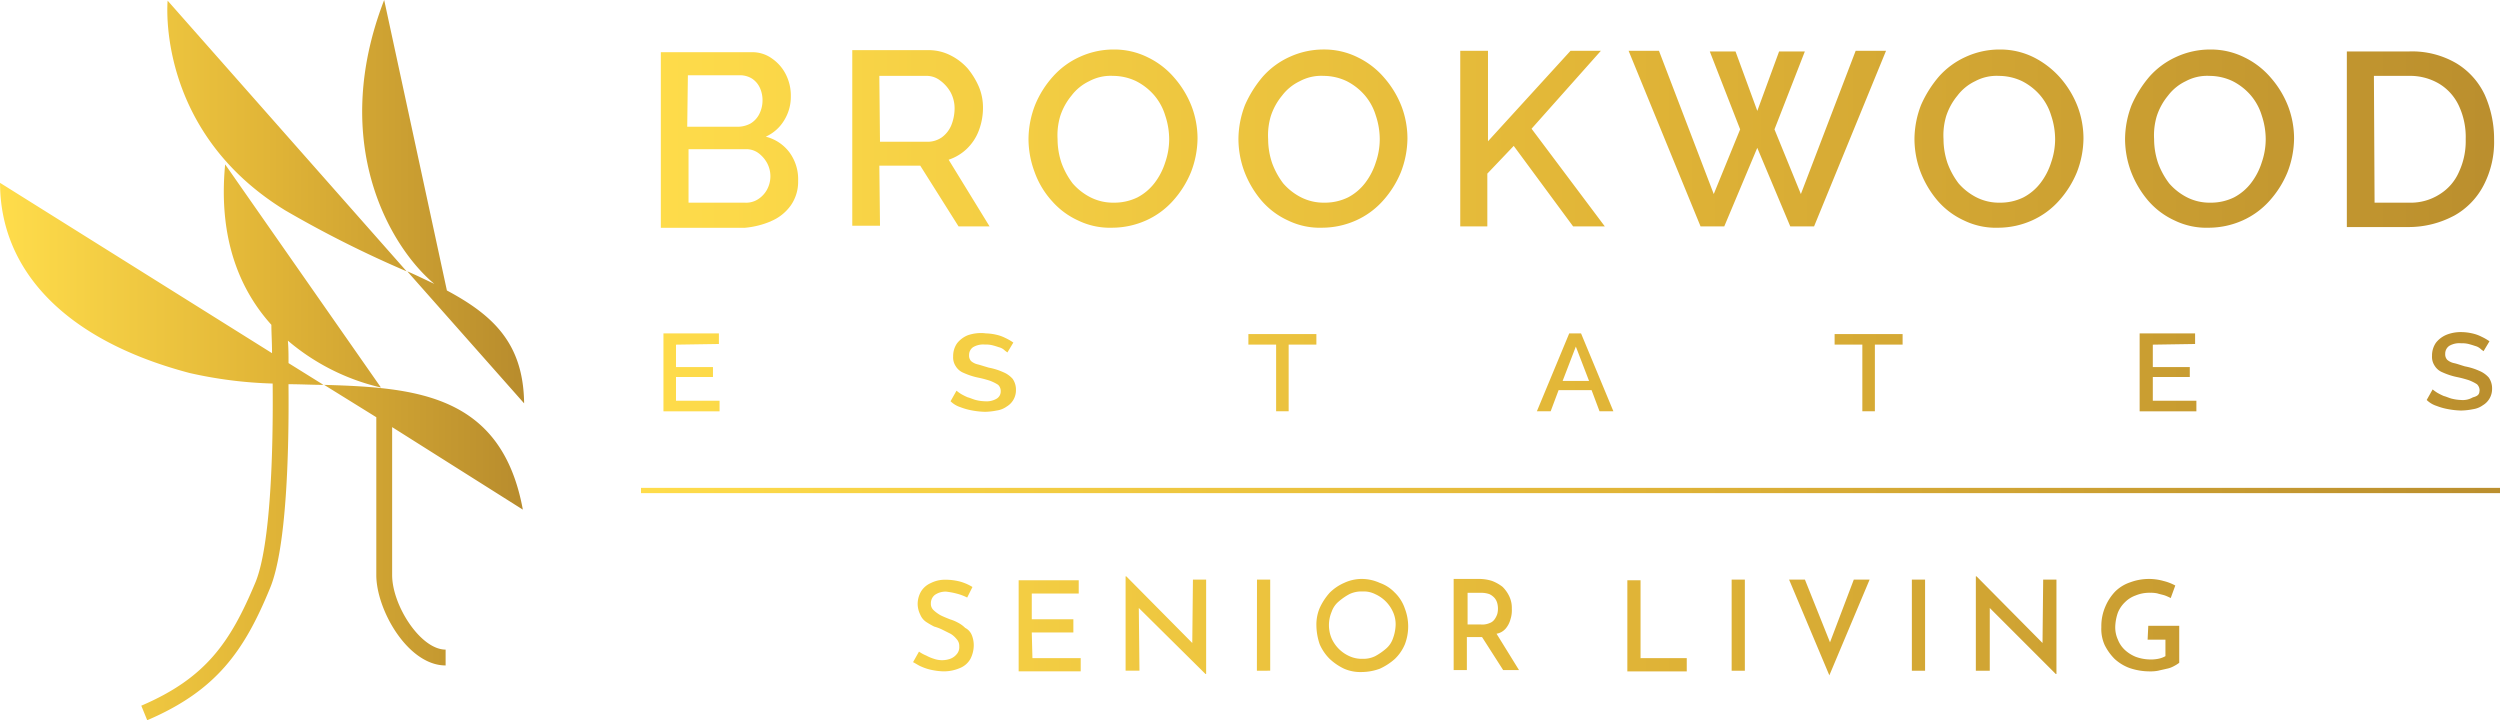 <?xml version="1.0" encoding="UTF-8"?>
<svg xmlns="http://www.w3.org/2000/svg" xmlns:xlink="http://www.w3.org/1999/xlink" width="273.18" height="78.701" viewBox="0 0 273.18 78.701">
  <defs>
    <linearGradient id="a" y1="0.483" x2="1" y2="0.483" gradientUnits="objectBoundingBox">
      <stop offset="0" stop-color="#ffdd4b"></stop>
      <stop offset="0.51" stop-color="#e1b537"></stop>
      <stop offset="1" stop-color="#b88c2d"></stop>
    </linearGradient>
    <linearGradient id="b" x1="0.001" y1="0.491" x2="0.998" y2="0.491" xlink:href="#a"></linearGradient>
  </defs>
  <g transform="translate(-96.5 -234.9)">
    <g transform="translate(96.5 234.9)">
      <path d="M207.811,261.155a5.036,5.036,0,0,0,2.164-1.731,4.5,4.5,0,0,0,.794-2.669,4.953,4.953,0,0,0-.938-3.1,4.643,4.643,0,0,0-2.6-1.731,4.487,4.487,0,0,0,2.02-1.8,4.88,4.88,0,0,0,.721-2.6,5.13,5.13,0,0,0-.5-2.308,4.624,4.624,0,0,0-1.515-1.8,3.669,3.669,0,0,0-2.308-.721h-9.883v19.188h9.161a9.417,9.417,0,0,0,2.885-.721Zm-9.089-15.942h5.7a2.491,2.491,0,0,1,1.3.361,2.4,2.4,0,0,1,.866,1.01,3.229,3.229,0,0,1,.289,1.443,3.283,3.283,0,0,1-.361,1.443,2.547,2.547,0,0,1-.938,1.01,2.983,2.983,0,0,1-1.371.361H198.65l.072-5.627Zm0,8.079h6.348a2.22,2.22,0,0,1,1.371.433,3.4,3.4,0,0,1,.938,1.082,3.066,3.066,0,0,1,0,2.885,2.892,2.892,0,0,1-1.01,1.082,2.4,2.4,0,0,1-1.443.361h-6.132v-5.843Zm20.92,1.8h4.472l4.184,6.637h3.39l-4.472-7.286a5.252,5.252,0,0,0,2.02-1.226,5.409,5.409,0,0,0,1.3-2.02,7.024,7.024,0,0,0,.433-2.453,5.878,5.878,0,0,0-.433-2.236,8.407,8.407,0,0,0-1.226-2.02,6.2,6.2,0,0,0-1.876-1.443,5.272,5.272,0,0,0-2.381-.577h-8.368V261.66h3.03l-.072-6.564Zm0-9.811h5.122a2.4,2.4,0,0,1,1.515.5,4.043,4.043,0,0,1,1.154,1.3,3.7,3.7,0,0,1,.433,1.8,5.024,5.024,0,0,1-.361,1.8,3.142,3.142,0,0,1-1.01,1.3,2.72,2.72,0,0,1-1.515.5h-5.266l-.072-7.214Zm18.828,13.634a8.446,8.446,0,0,0,2.885,2.164,7.958,7.958,0,0,0,3.751.793,9.107,9.107,0,0,0,3.679-.793,8.711,8.711,0,0,0,2.958-2.164,10.712,10.712,0,0,0,1.948-3.1,10.437,10.437,0,0,0,.721-3.679,9.9,9.9,0,0,0-.649-3.535,10.492,10.492,0,0,0-1.876-3.1A8.871,8.871,0,0,0,249,243.266a8.2,8.2,0,0,0-3.751-.866,8.853,8.853,0,0,0-3.679.793,8.712,8.712,0,0,0-2.958,2.164,10.712,10.712,0,0,0-1.948,3.1,10.437,10.437,0,0,0-.721,3.679,10.286,10.286,0,0,0,.649,3.607,9.476,9.476,0,0,0,1.876,3.174Zm.938-9.233a6.786,6.786,0,0,1,1.226-2.236,5.259,5.259,0,0,1,1.948-1.587,4.941,4.941,0,0,1,2.6-.577,5.9,5.9,0,0,1,2.525.577,6.474,6.474,0,0,1,1.948,1.515,6.139,6.139,0,0,1,1.226,2.236,8.17,8.17,0,0,1,.433,2.6,7.743,7.743,0,0,1-.433,2.525,7.29,7.29,0,0,1-1.154,2.236,5.656,5.656,0,0,1-1.876,1.587,5.748,5.748,0,0,1-2.6.577,5.436,5.436,0,0,1-2.525-.577,6.472,6.472,0,0,1-1.948-1.515,8.416,8.416,0,0,1-1.226-2.236,8.17,8.17,0,0,1-.433-2.6,7.354,7.354,0,0,1,.289-2.525Zm22,9.233a8.446,8.446,0,0,0,2.885,2.164,7.958,7.958,0,0,0,3.751.793,9.107,9.107,0,0,0,3.679-.793,8.712,8.712,0,0,0,2.958-2.164,10.712,10.712,0,0,0,1.948-3.1,10.437,10.437,0,0,0,.721-3.679,9.9,9.9,0,0,0-.649-3.535,10.493,10.493,0,0,0-1.876-3.1,8.872,8.872,0,0,0-2.885-2.236,8.2,8.2,0,0,0-3.751-.866,8.853,8.853,0,0,0-3.679.793,8.711,8.711,0,0,0-2.958,2.164,12.507,12.507,0,0,0-1.948,3.1,10.438,10.438,0,0,0-.721,3.679,10.286,10.286,0,0,0,.649,3.607,10.85,10.85,0,0,0,1.876,3.174Zm1.01-9.233a6.786,6.786,0,0,1,1.226-2.236,5.259,5.259,0,0,1,1.948-1.587,4.941,4.941,0,0,1,2.6-.577,5.9,5.9,0,0,1,2.525.577,6.473,6.473,0,0,1,1.948,1.515,6.139,6.139,0,0,1,1.226,2.236,8.171,8.171,0,0,1,.433,2.6,7.744,7.744,0,0,1-.433,2.525,7.288,7.288,0,0,1-1.154,2.236,5.656,5.656,0,0,1-1.876,1.587,5.748,5.748,0,0,1-2.6.577,5.436,5.436,0,0,1-2.525-.577,6.471,6.471,0,0,1-1.948-1.515,8.415,8.415,0,0,1-1.226-2.236,8.17,8.17,0,0,1-.433-2.6,7.355,7.355,0,0,1,.289-2.525Zm23.733,12.047h-3.03V242.544h3.03v9.883l9.017-9.883h3.318l-7.574,8.512,8.007,10.676h-3.463l-6.492-8.8-2.885,3.03v5.771Zm23.228,0-7.863-19.188h3.318l5.987,15.654,2.885-7.069-3.318-8.512H313.2l2.38,6.492,2.381-6.492h2.813l-3.318,8.512,2.885,7.069,5.987-15.654h3.318l-7.863,19.188h-2.6l-3.607-8.584-3.607,8.584Zm25.9-2.813a8.445,8.445,0,0,0,2.885,2.164,7.958,7.958,0,0,0,3.751.793,9.107,9.107,0,0,0,3.679-.793,8.711,8.711,0,0,0,2.958-2.164,10.711,10.711,0,0,0,1.948-3.1,10.437,10.437,0,0,0,.721-3.679,9.9,9.9,0,0,0-.649-3.535,10.493,10.493,0,0,0-1.876-3.1,9.7,9.7,0,0,0-2.885-2.236,8.2,8.2,0,0,0-3.751-.866,8.853,8.853,0,0,0-3.679.793,8.712,8.712,0,0,0-2.958,2.164,12.508,12.508,0,0,0-1.948,3.1,10.437,10.437,0,0,0-.721,3.679,10.286,10.286,0,0,0,.649,3.607,10.85,10.85,0,0,0,1.876,3.174Zm.938-9.233a6.785,6.785,0,0,1,1.226-2.236,5.258,5.258,0,0,1,1.948-1.587,4.941,4.941,0,0,1,2.6-.577,5.9,5.9,0,0,1,2.525.577,6.474,6.474,0,0,1,1.948,1.515,6.14,6.14,0,0,1,1.226,2.236,8.171,8.171,0,0,1,.433,2.6,7.744,7.744,0,0,1-.433,2.525,7.29,7.29,0,0,1-1.154,2.236,5.656,5.656,0,0,1-1.876,1.587,5.748,5.748,0,0,1-2.6.577,5.436,5.436,0,0,1-2.525-.577,6.472,6.472,0,0,1-1.948-1.515,8.417,8.417,0,0,1-1.226-2.236,8.17,8.17,0,0,1-.433-2.6,7.355,7.355,0,0,1,.289-2.525Zm22.074,9.233a8.446,8.446,0,0,0,2.885,2.164,7.958,7.958,0,0,0,3.751.793,9.107,9.107,0,0,0,3.679-.793,8.711,8.711,0,0,0,2.958-2.164,10.711,10.711,0,0,0,1.948-3.1,10.437,10.437,0,0,0,.721-3.679,9.9,9.9,0,0,0-.649-3.535,10.492,10.492,0,0,0-1.876-3.1,8.871,8.871,0,0,0-2.885-2.236,8.2,8.2,0,0,0-3.751-.866,8.853,8.853,0,0,0-3.679.793,8.712,8.712,0,0,0-2.958,2.164,12.509,12.509,0,0,0-1.948,3.1,10.438,10.438,0,0,0-.721,3.679,10.285,10.285,0,0,0,.649,3.607,10.85,10.85,0,0,0,1.876,3.174Zm.938-9.233a6.787,6.787,0,0,1,1.226-2.236,5.259,5.259,0,0,1,1.948-1.587,4.941,4.941,0,0,1,2.6-.577,5.9,5.9,0,0,1,2.525.577,6.474,6.474,0,0,1,1.948,1.515,6.139,6.139,0,0,1,1.226,2.236,8.17,8.17,0,0,1,.433,2.6,7.743,7.743,0,0,1-.433,2.525,7.29,7.29,0,0,1-1.154,2.236,5.656,5.656,0,0,1-1.876,1.587,5.748,5.748,0,0,1-2.6.577,5.436,5.436,0,0,1-2.525-.577,6.472,6.472,0,0,1-1.948-1.515,8.416,8.416,0,0,1-1.226-2.236,8.17,8.17,0,0,1-.433-2.6,7.354,7.354,0,0,1,.289-2.525Zm32.461,10.893a8,8,0,0,0,3.246-3.318,10.239,10.239,0,0,0,1.154-5.05,11.826,11.826,0,0,0-1.01-4.833,7.982,7.982,0,0,0-3.1-3.462,9.563,9.563,0,0,0-5.194-1.3H380V261.8h6.781a10.5,10.5,0,0,0,4.905-1.226Zm-8.728-15.293h3.751a6.231,6.231,0,0,1,3.39.866,5.536,5.536,0,0,1,2.164,2.453,8.054,8.054,0,0,1,.721,3.607,7.945,7.945,0,0,1-.721,3.535,5.393,5.393,0,0,1-2.092,2.453,5.842,5.842,0,0,1-3.39.938H383.03l-.072-13.85Zm-153.218,61.1a2.99,2.99,0,0,1,.216,1.154,3.283,3.283,0,0,1-.361,1.443,2.285,2.285,0,0,1-1.154,1.01,4.454,4.454,0,0,1-1.8.361,7.109,7.109,0,0,1-1.226-.144,5.409,5.409,0,0,1-1.154-.361c-.361-.144-.649-.361-.938-.5l.649-1.154a3.911,3.911,0,0,0,.793.433,4.413,4.413,0,0,0,.866.361,2.669,2.669,0,0,0,1.731,0,1.649,1.649,0,0,0,.721-.5,1.15,1.15,0,0,0,.289-.866,1.085,1.085,0,0,0-.289-.793,2.487,2.487,0,0,0-.649-.577l-.866-.433a5.009,5.009,0,0,0-.938-.361,9.2,9.2,0,0,1-.866-.5,1.763,1.763,0,0,1-.649-.793,2.718,2.718,0,0,1-.289-1.154,2.762,2.762,0,0,1,.361-1.371,2.34,2.34,0,0,1,1.082-.938,3.354,3.354,0,0,1,1.515-.361,6.314,6.314,0,0,1,1.731.216,5.412,5.412,0,0,1,1.3.577l-.577,1.154a5.467,5.467,0,0,0-1.154-.433,7.966,7.966,0,0,0-1.154-.216,2.063,2.063,0,0,0-1.226.361,1.163,1.163,0,0,0-.433.938.926.926,0,0,0,.289.721,3.764,3.764,0,0,0,.794.577c.289.144.649.289,1.01.433a4.412,4.412,0,0,1,.866.361,3.2,3.2,0,0,1,.794.577,1.5,1.5,0,0,1,.721.794Zm6.637,2.525h5.266v1.443h-6.781V300.4h6.564v1.443H236.3v2.813h4.545V306.1H236.3l.072,2.813Zm17.529-8.584h1.443v10.315h-.072l-7.286-7.214.072,6.853h-1.515V299.965h.072l7.214,7.286.072-6.925Zm7,0h1.443v9.955H260.9Zm15.077,1.443a4.14,4.14,0,0,0-1.659-1.082,4.762,4.762,0,0,0-1.948-.433,4.519,4.519,0,0,0-1.948.433,5.138,5.138,0,0,0-1.587,1.082,6.585,6.585,0,0,0-1.082,1.659,4.661,4.661,0,0,0-.361,1.948,6.626,6.626,0,0,0,.361,2.02,5.138,5.138,0,0,0,1.082,1.587,6.17,6.17,0,0,0,1.587,1.082,4.461,4.461,0,0,0,1.948.361,5.831,5.831,0,0,0,1.948-.361,6.586,6.586,0,0,0,1.659-1.082,4.778,4.778,0,0,0,1.082-1.587,5.439,5.439,0,0,0,0-3.9,4.386,4.386,0,0,0-1.082-1.731Zm-.216,4.977a2.563,2.563,0,0,1-.794,1.154,6.541,6.541,0,0,1-1.154.793,2.927,2.927,0,0,1-1.371.289,3.229,3.229,0,0,1-1.443-.289,3.845,3.845,0,0,1-1.948-1.948,3.751,3.751,0,0,1,0-2.885,2.563,2.563,0,0,1,.793-1.154,6.533,6.533,0,0,1,1.154-.793,3.038,3.038,0,0,1,1.443-.289,2.746,2.746,0,0,1,1.371.289,3.846,3.846,0,0,1,1.948,1.948,3.229,3.229,0,0,1,.289,1.443,4.663,4.663,0,0,1-.289,1.443Zm12.263-1.01a2.6,2.6,0,0,0,.577-1.082,3.176,3.176,0,0,0,.144-1.154,2.928,2.928,0,0,0-.289-1.371,3.622,3.622,0,0,0-.721-1.01,4.389,4.389,0,0,0-1.154-.649,4.651,4.651,0,0,0-1.443-.216H282.4v9.955h1.443V306.6H285.5l2.308,3.607h1.731l-2.453-3.968a1.678,1.678,0,0,0,.938-.5Zm-4.112-3.967h1.515a2.691,2.691,0,0,1,.866.144,1.736,1.736,0,0,1,.577.433,1.451,1.451,0,0,1,.289.577,2.345,2.345,0,0,1,0,1.154,2.163,2.163,0,0,1-.289.577,1.122,1.122,0,0,1-.577.433,1.98,1.98,0,0,1-.938.144h-1.443v-3.463Zm18.972,7.142h4.977v1.443h-6.492V300.4h1.443v8.512Zm9.883-8.584h1.443v9.955h-1.443Zm13.345,0h1.731l-4.4,10.46-4.4-10.46h1.731l2.741,6.853,2.6-6.853Zm6.348,0h1.443v9.955h-1.443Zm14.355,0h1.443v10.315h-.072l-7.214-7.214v6.853H339.46V299.965h.072l7.214,7.286.072-6.925Zm11.47,5.05h3.39v4.04a4.024,4.024,0,0,1-.577.361,2.585,2.585,0,0,1-.793.289c-.289.072-.649.144-.938.216a4.435,4.435,0,0,1-.938.072,6.8,6.8,0,0,1-2.164-.361,4.887,4.887,0,0,1-1.659-1.01,5.778,5.778,0,0,1-1.082-1.515,4.273,4.273,0,0,1-.361-1.948,5.378,5.378,0,0,1,.433-2.236,5.506,5.506,0,0,1,1.082-1.659,4.281,4.281,0,0,1,1.659-1.01,5.865,5.865,0,0,1,3.607-.144,5.418,5.418,0,0,1,1.3.5l-.5,1.371a5.708,5.708,0,0,0-.649-.289c-.216-.072-.577-.144-.794-.216a3.233,3.233,0,0,0-.793-.072,3.883,3.883,0,0,0-1.587.289,3.142,3.142,0,0,0-1.154.721,3.3,3.3,0,0,0-.794,1.154,5.134,5.134,0,0,0-.289,1.515,3.23,3.23,0,0,0,.289,1.443,3.022,3.022,0,0,0,.794,1.154,3.876,3.876,0,0,0,1.154.721,4.716,4.716,0,0,0,1.515.289,4.111,4.111,0,0,0,.938-.072,2.584,2.584,0,0,0,.794-.289v-1.8h-1.948l.072-1.515ZM396.736,290.3v.577H193.6V290.3ZM197.423,274.645V277.1h4.04v1.082h-4.04v2.6h4.761v1.154h-6.132v-8.512h6.059v1.154l-4.689.072Zm33.832-1.226a5.606,5.606,0,0,1,1.154.144,4.171,4.171,0,0,1,1.01.361,5.383,5.383,0,0,1,.866.5l-.649,1.082c-.072-.072-.216-.144-.361-.289a1.45,1.45,0,0,0-.577-.289c-.216-.072-.433-.144-.721-.216a2.959,2.959,0,0,0-.794-.072,2.169,2.169,0,0,0-1.3.289,1.028,1.028,0,0,0-.433.866.882.882,0,0,0,.216.649,1.692,1.692,0,0,0,.721.361c.289.072.721.216,1.226.361a6.858,6.858,0,0,1,1.587.5,2.8,2.8,0,0,1,1.01.721,2.063,2.063,0,0,1,.361,1.226,2.063,2.063,0,0,1-1.01,1.8,2.443,2.443,0,0,1-1.082.433,7.147,7.147,0,0,1-1.3.144,8.838,8.838,0,0,1-1.371-.144,6.828,6.828,0,0,1-1.3-.361,2.717,2.717,0,0,1-1.082-.649l.649-1.154a4.907,4.907,0,0,0,.5.361,6.7,6.7,0,0,0,.721.361c.289.072.577.216.866.289a4.255,4.255,0,0,0,1.01.144,2.169,2.169,0,0,0,1.3-.289.905.905,0,0,0,.433-.793.926.926,0,0,0-.289-.721,4.8,4.8,0,0,0-.866-.433,12.024,12.024,0,0,0-1.371-.361,7.449,7.449,0,0,1-1.515-.5,1.784,1.784,0,0,1-.866-.721,1.739,1.739,0,0,1-.289-1.082,2.438,2.438,0,0,1,.433-1.443,2.87,2.87,0,0,1,1.154-.866,4.4,4.4,0,0,1,1.948-.216ZM263,281.931v-7.286h-3.03v-1.154h7.43v1.154h-3.03v7.286Zm32.029-8.512-3.535,8.512H293l.866-2.308h3.607l.866,2.308h1.515l-3.535-8.512Zm-.721,5.194,1.443-3.751,1.443,3.751Zm32.75,3.318v-7.286h-3.03v-1.154h7.43v1.154h-3.03v7.286Zm31.74-7.286V277.1h4.04v1.082h-4.04v2.6h4.761v1.154h-6.2v-8.512h6.059v1.154l-4.617.072Zm35.707,5.05a.926.926,0,0,0-.289-.721,4.807,4.807,0,0,0-.866-.433,12.026,12.026,0,0,0-1.371-.361,7.454,7.454,0,0,1-1.515-.5,1.785,1.785,0,0,1-.866-.721,1.739,1.739,0,0,1-.289-1.082,2.438,2.438,0,0,1,.433-1.443,2.87,2.87,0,0,1,1.154-.866,4.232,4.232,0,0,1,1.659-.289,5.6,5.6,0,0,1,1.154.144,4.169,4.169,0,0,1,1.01.361,5.381,5.381,0,0,1,.866.5l-.649,1.082c-.072-.072-.216-.144-.361-.289a1.451,1.451,0,0,0-.577-.289c-.216-.072-.433-.144-.721-.216a2.958,2.958,0,0,0-.794-.072,2.169,2.169,0,0,0-1.3.289,1.028,1.028,0,0,0-.433.866.882.882,0,0,0,.216.649,1.691,1.691,0,0,0,.721.361c.361.072.721.216,1.226.361a6.86,6.86,0,0,1,1.587.5,2.8,2.8,0,0,1,1.01.721,2.064,2.064,0,0,1,.361,1.226,2.062,2.062,0,0,1-1.01,1.8,2.443,2.443,0,0,1-1.082.433,7.147,7.147,0,0,1-1.3.144,8.837,8.837,0,0,1-1.371-.144,6.828,6.828,0,0,1-1.3-.361,2.716,2.716,0,0,1-1.082-.649l.649-1.154a4.922,4.922,0,0,0,.5.361,6.719,6.719,0,0,0,.721.361c.289.072.577.216.866.289a4.873,4.873,0,0,0,1.01.144,2.169,2.169,0,0,0,1.3-.289c.577-.144.721-.361.721-.721Z" transform="translate(-123.556 -236.99)" fill="url(#a)"></path>
      <path d="M128.024,274.575l3.823,2.38c-1.226,0-2.525-.072-3.823-.072.072,7.5-.216,17.962-2.02,22.29-2.813,6.853-5.843,11.181-13.417,14.427l-.649-1.587c7.069-3.03,9.738-6.925,12.48-13.49,1.659-4.04,1.948-14.355,1.876-21.713a46.757,46.757,0,0,1-9.089-1.154c-13.922-3.679-20.7-11.47-20.7-20.775l29.72,18.611c0-1.226-.072-2.236-.072-3.1-3.318-3.679-5.843-9.233-5.05-17.529l17.024,24.382a24.069,24.069,0,0,1-10.171-5.122c.072.794.072,1.587.072,2.453Zm25.608,16.014c-2.308-12.552-11.614-13.345-21.713-13.634l5.7,3.535v17.241c0,3.823,3.463,9.883,7.574,9.883v-1.731c-2.741,0-5.843-4.833-5.843-8.151V281.572l14.283,9.017Zm-8.3-23.949-6.853-31.74c-6.132,15.87.866,27.2,5.482,31.019-.938-.433-1.948-.938-2.958-1.371l12.768,14.427c-.072-6.492-3.318-9.594-8.44-12.335Zm-17.746-8.8a121.458,121.458,0,0,0,13.345,6.709l-26.113-29.576S113.452,249.111,127.591,257.839Z" transform="translate(-96.5 -234.9)" fill="url(#b)"></path>
    </g>
  </g>
</svg>
